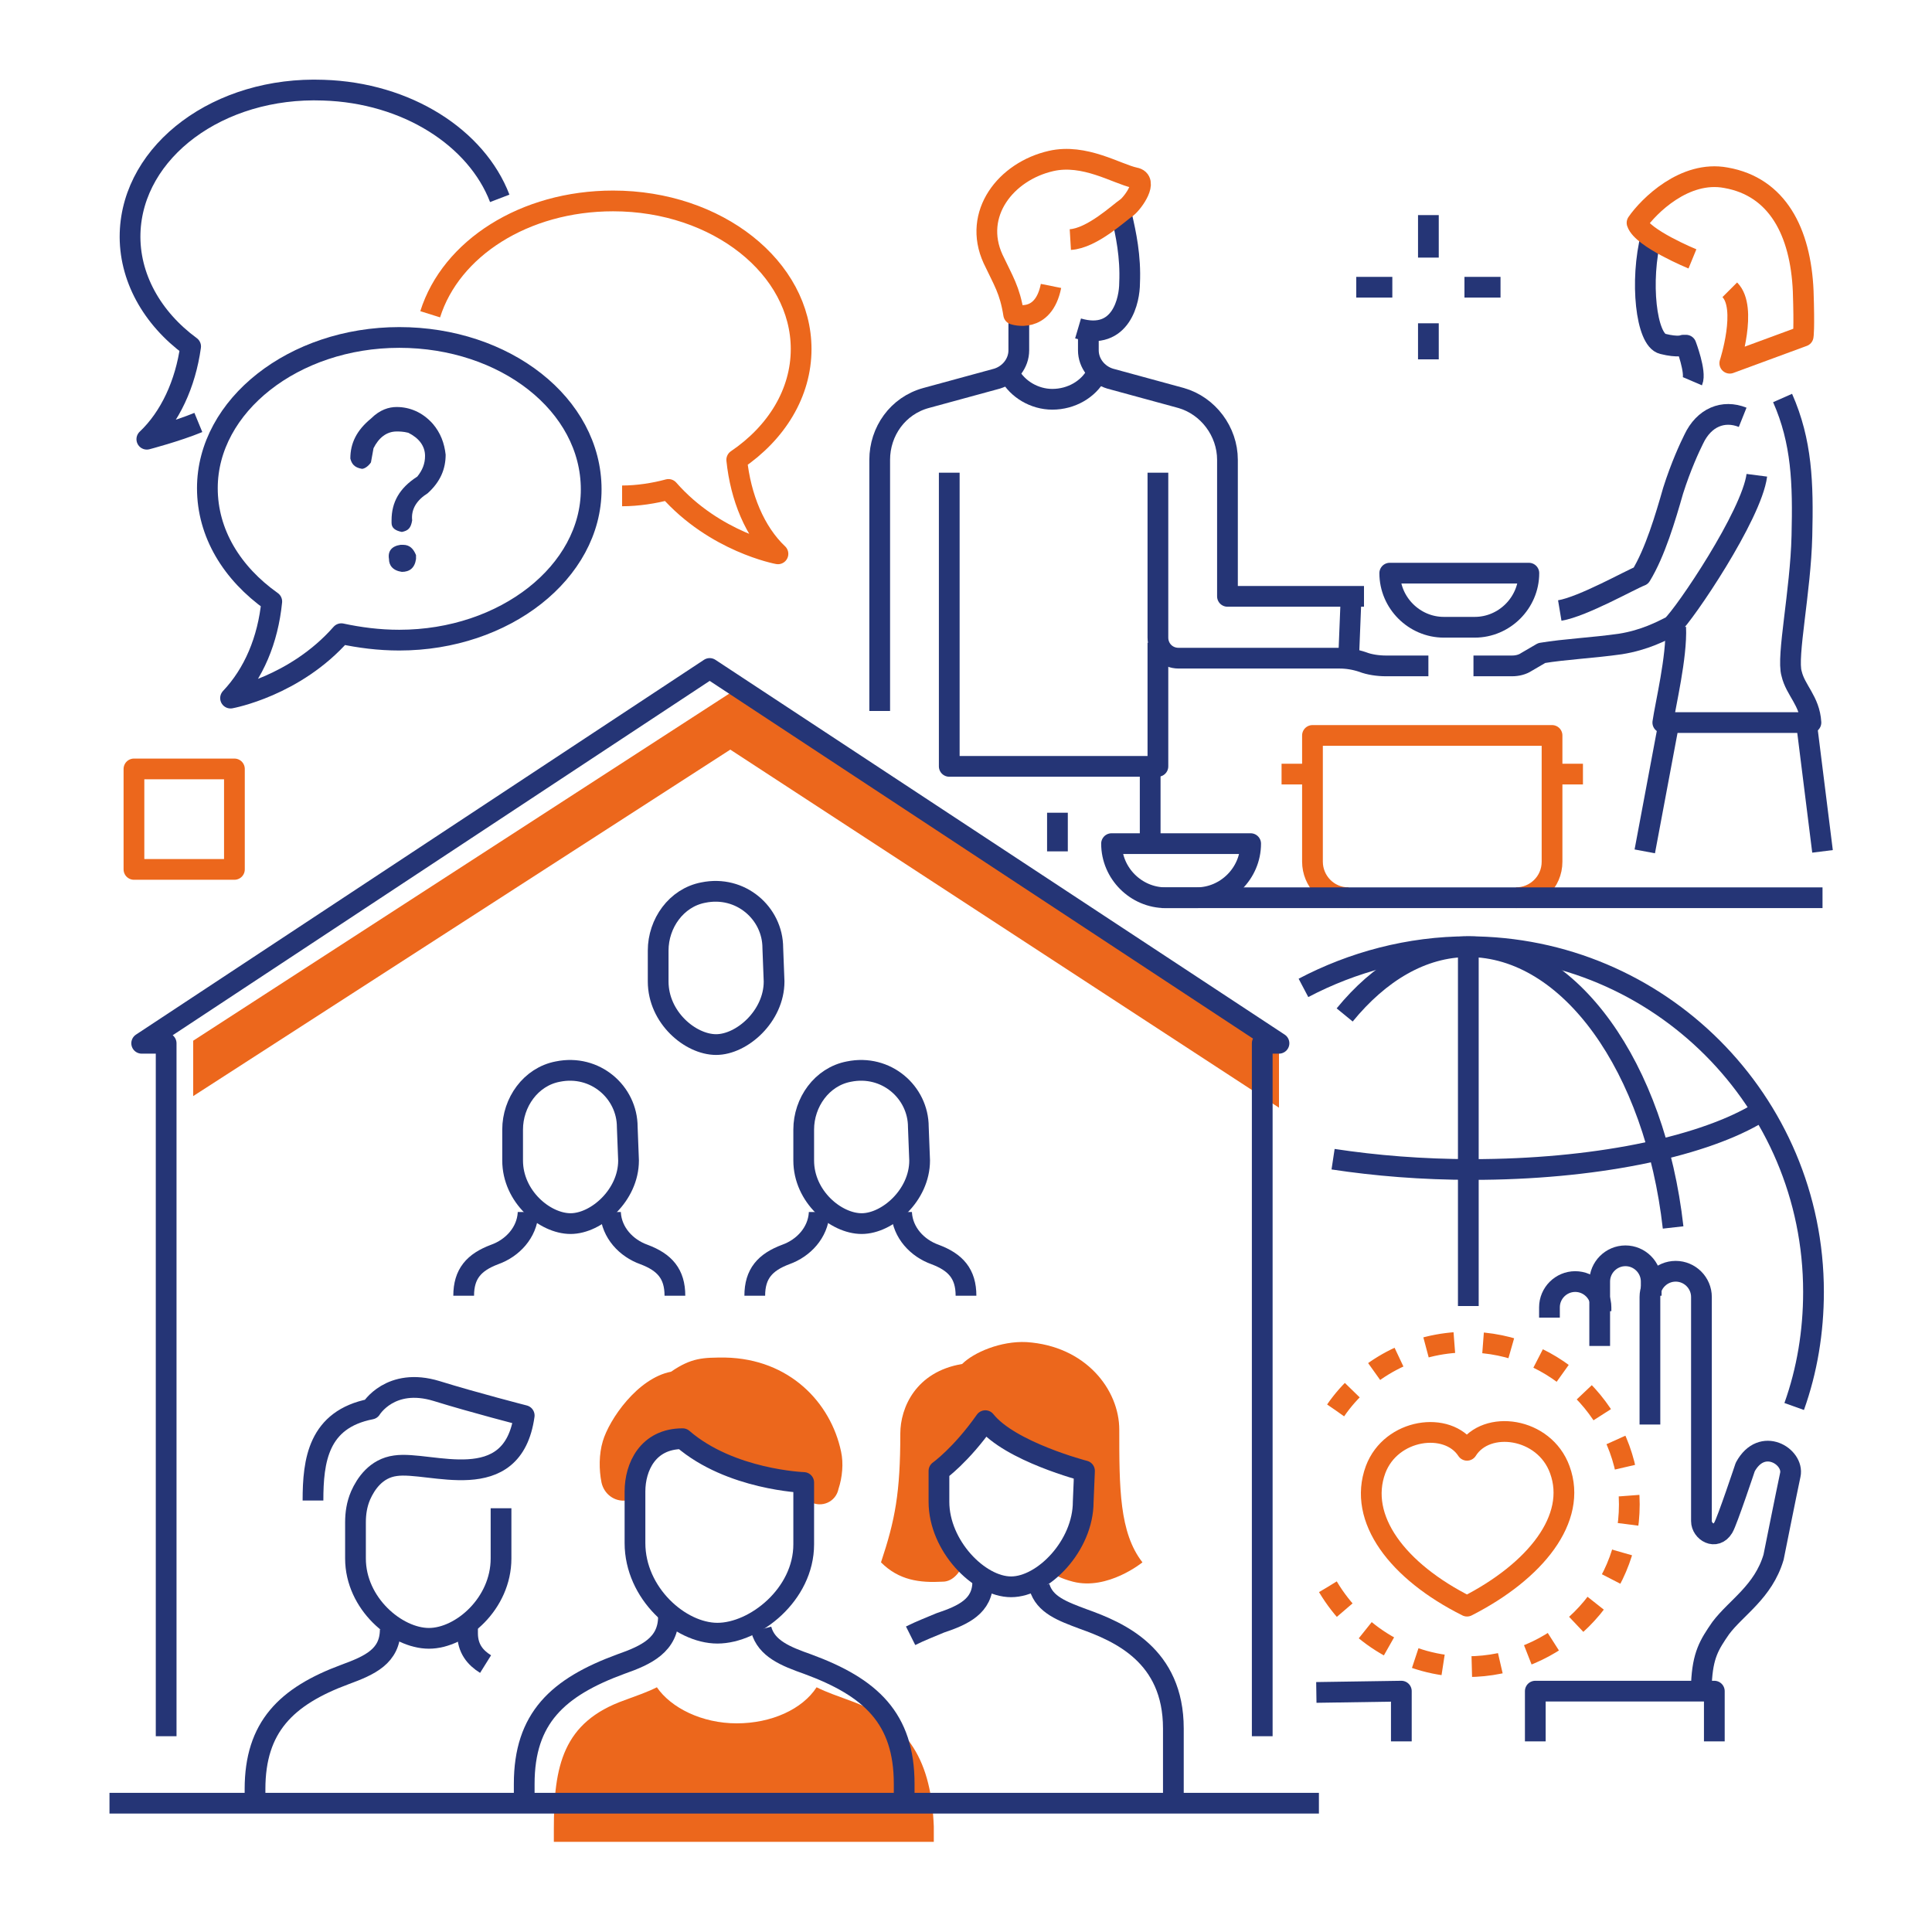 <?xml version="1.0" encoding="utf-8"?>
<!-- Generator: Adobe Illustrator 27.8.1, SVG Export Plug-In . SVG Version: 6.00 Build 0)  -->
<svg version="1.1" id="Calque_1" xmlns="http://www.w3.org/2000/svg" xmlns:xlink="http://www.w3.org/1999/xlink" x="0px" y="0px"
	 viewBox="0 0 150 150" style="enable-background:new 0 0 150 150;" xml:space="preserve">
<style type="text/css">
	.st0{fill:none;stroke:#EC671C;stroke-width:1.61;stroke-linejoin:round;stroke-miterlimit:10;}
	.st1{fill:none;stroke:#253576;stroke-width:1.61;stroke-linejoin:round;stroke-miterlimit:10;}
	.st2{fill:none;stroke:#EC671C;stroke-width:1.61;stroke-linejoin:round;stroke-miterlimit:10;stroke-dasharray:2.233,2.233;}
	.st3{fill:#253576;}
	.st4{fill:#EC671C;}
</style>
<g>
	<g>
		<path class="st0" d="M117.7,69.7c1.5,0,2.8-1.2,2.8-2.8v-9.8h-18.6v9.8c0,1.5,1.2,2.8,2.8,2.8"/>
		<line class="st0" x1="120.5" y1="60.1" x2="122.9" y2="60.1"/>
		<line class="st0" x1="101.9" y1="60.1" x2="99.5" y2="60.1"/>
		<path class="st1" d="M85.1,29.1c-0.6,1.1-1.9,1.9-3.4,1.9c-1.4,0-2.7-0.8-3.3-1.9"/>
		<path class="st1" d="M110.9,51.7h-3.3c-0.6,0-1.3-0.1-1.8-0.3c-0.6-0.2-1.2-0.3-1.8-0.3H91.5c-0.9,0-1.6-0.7-1.6-1.6V36.7"/>
		<path class="st1" d="M105.9,46.3l-10.6,0l0-10.6c0-2.2-1.5-4.2-3.6-4.8l-5.5-1.5c-1-0.3-1.7-1.2-1.7-2.2v-1.3"/>
		<line class="st1" x1="104.9" y1="46.3" x2="104.7" y2="51.3"/>
		<path class="st1" d="M79.1,24.7v2.5c0,1-0.7,1.9-1.7,2.2l-5.5,1.5c-2.2,0.6-3.6,2.6-3.6,4.8v19.5"/>
		<line class="st1" x1="90.2" y1="69.7" x2="141.5" y2="69.7"/>
		<path class="st1" d="M92.9,69.7h-2.4c-2.3,0-4.2-1.9-4.2-4.2h10.8C97.1,67.8,95.2,69.7,92.9,69.7z"/>
		<path class="st1" d="M114.5,48.7h-2.4c-2.3,0-4.2-1.9-4.2-4.2h10.8C118.7,46.8,116.8,48.7,114.5,48.7z"/>
		<path class="st1" d="M87.1,16.8c0.3,1.3,0.7,3.1,0.6,5.2c0,1.2-0.6,4.5-4,3.5"/>
		<path class="st0" d="M83.1,18.6c1.7-0.1,3.8-2.1,4.4-2.5c0.5-0.4,1.7-2.1,0.6-2.3c-1.4-0.3-3.9-1.9-6.5-1.3
			c-3.5,0.8-6.1,4.1-4.5,7.6c0.8,1.7,1.3,2.4,1.6,4.3c0,0,2.3,0.8,2.9-2.2"/>
		<path class="st1" d="M131.4,29.6c0.3-0.7-0.5-2.8-0.5-2.8h-0.2c0,0-0.4,0.2-1.6-0.1c-1.3-0.3-1.8-4.9-0.9-8.4"/>
		<path class="st1" d="M136.4,36.9c-0.4,3.1-5.6,10.8-6.6,11.7c-0.8,0.4-2.1,1.1-4,1.4c-2.1,0.3-4.3,0.4-6.1,0.7l-1.2,0.7
			c-0.3,0.2-0.7,0.3-1.1,0.3h-3"/>
		<path class="st1" d="M135.3,32.4c-1.5-0.6-3,0-3.8,1.7c-0.3,0.6-1,2.1-1.6,4c-0.6,2.1-1.4,4.8-2.5,6.6c-0.8,0.3-4.5,2.4-6.3,2.7"
			/>
		<path class="st1" d="M130.1,48.7c0.1,2.3-0.8,6-1,7.4h11.5c-0.1-1.7-1.2-2.5-1.5-3.8c-0.4-1.3,0.7-6.4,0.8-10.7
			c0.1-4.1,0-7.3-1.5-10.7"/>
		<path class="st0" d="M131.4,20.1c0,0-3.9-1.6-4.3-2.8c0.9-1.3,3.7-4.1,6.9-3.5c4,0.7,5.8,4.2,6,8.8c0.1,3,0,3.5,0,3.5l-5.7,2.1
			c0,0,1.4-4.3,0-5.7"/>
		<line class="st1" x1="140.3" y1="56.5" x2="141.5" y2="66.1"/>
		<line class="st1" x1="129.5" y1="56.5" x2="127.7" y2="66.1"/>
		<polyline class="st1" points="73.7,36.7 73.7,59.5 89.9,59.5 89.9,49.9 		"/>
		<line class="st1" x1="82.1" y1="63.1" x2="82.1" y2="66.1"/>
		<line class="st1" x1="89.3" y1="60.1" x2="89.3" y2="64.9"/>
		<path class="st1" d="M69.8,62.1c0,1.6,0.2,3,0.8,4.1"/>
	</g>
	<g>
		<path class="st0" d="M113.9,112.6c1.5-2.4,6-1.8,7.2,1.5c1.4,3.8-1.9,7.9-7.2,10.6c-5.4-2.7-8.5-6.8-7.1-10.6
			C108,110.9,112.4,110.3,113.9,112.6z"/>
		<path class="st1" d="M103.5,90c3.3,0.5,6.9,0.8,10.8,0.8c9.4,0,17.5-1.7,21.9-4.2"/>
		<line class="st1" x1="114" y1="74.1" x2="114" y2="101.4"/>
		<path class="st1" d="M124.2,104.5v-5c0-1.1,0.9-2,2-2s2,0.9,2,2v1.1"/>
		<path class="st1" d="M128.1,110.6v-9.9c0-1.1,0.9-2,2-2s2,0.9,2,2v17.4c0,0.8,1.1,1.5,1.7,0.5c0.3-0.5,1.7-4.7,1.7-4.7
			c1.3-2.4,3.8-0.8,3.5,0.6c-0.3,1.4-1.3,6.4-1.3,6.4c-0.8,2.7-2.9,3.9-4.1,5.5c-0.9,1.3-1.4,2.1-1.5,4.3"/>
		<path class="st1" d="M120.3,102.3v-0.8c0-1.1,0.9-2,2-2c1.1,0,2,0.9,2,2v0.3"/>
		<polyline class="st1" points="119.2,135.2 119.2,131.3 133.1,131.3 133.1,135.2 		"/>
		<polyline class="st1" points="108.8,135.2 108.8,131.3 102.2,131.4 		"/>
		<path class="st1" d="M129.9,95.3c-1.4-12.4-8-21.8-15.9-21.8c-3.6,0-6.9,2-9.6,5.3"/>
		<path class="st1" d="M139.3,109.2c1-2.8,1.5-5.8,1.5-8.9c0-14.8-12-26.8-26.8-26.8c-4.6,0-9,1.2-12.8,3.2"/>
		<path class="st2" d="M103.1,123.2c2.2,3.7,6.2,6.2,10.8,6.2c6.9,0,12.6-5.6,12.6-12.6c0-6.9-5.6-12.6-12.6-12.6
			c-4.2,0-8,2.1-10.2,5.3"/>
	</g>
	<g>
		<line class="st1" x1="110.9" y1="16.7" x2="110.9" y2="20"/>
		<line class="st1" x1="110.9" y1="25.1" x2="110.9" y2="27.9"/>
		<line class="st1" x1="105.3" y1="22.3" x2="108.1" y2="22.3"/>
		<line class="st1" x1="113.7" y1="22.3" x2="116.5" y2="22.3"/>
	</g>
	<g>
		<path class="st3" d="M30.8,31.6c1,0,2,0.4,2.8,1.3c0.6,0.7,0.9,1.5,1,2.4c0,1.1-0.4,2.1-1.4,3c-0.8,0.5-1.3,1.2-1.2,2.1
			c-0.1,0.6-0.3,0.8-0.8,0.9c-0.5-0.1-0.8-0.3-0.8-0.7l0-0.2c0-1.4,0.6-2.5,2-3.4c0.4-0.5,0.6-1,0.6-1.6c0-0.8-0.5-1.4-1.3-1.8
			c-0.4-0.1-0.7-0.1-0.9-0.1c-0.8,0-1.4,0.5-1.8,1.3l-0.2,1.1c-0.2,0.3-0.5,0.5-0.7,0.5c-0.6-0.1-0.8-0.4-0.9-0.8
			c0-1.2,0.5-2.2,1.6-3.1C29.5,31.8,30.2,31.6,30.8,31.6z M31.1,42.3l0.2,0c0.5,0,0.8,0.3,1,0.8l0,0.3c-0.1,0.7-0.5,1-1.1,1
			c-0.7-0.1-1-0.5-1-1C30.1,42.8,30.4,42.4,31.1,42.3z"/>
		<path class="st1" d="M31,26.2c-8.2,0-14.9,5.3-14.9,11.7c0,3.5,1.9,6.6,5,8.8c-0.3,3-1.4,5.6-3.2,7.5c0,0,5-0.9,8.6-5
			c1.4,0.3,2.9,0.5,4.5,0.5c8.2,0,14.9-5.3,14.9-11.7C45.9,31.4,39.2,26.2,31,26.2z"/>
		<path class="st0" d="M33.4,24.4c1.6-5.1,7.3-8.8,14.2-8.8c8.1,0,14.6,5.2,14.6,11.5c0,3.4-1.9,6.5-5,8.6c0.3,2.9,1.4,5.6,3.2,7.3
			c0,0-4.9-0.9-8.5-5c-1.1,0.3-2.4,0.5-3.6,0.5"/>
		<path class="st1" d="M38.8,15.4C37,10.7,31.6,7.2,25.1,7c-8.1-0.3-14.8,4.7-15,11.1c-0.1,3.4,1.7,6.6,4.7,8.8
			c-0.4,2.9-1.6,5.5-3.4,7.2c0,0,2.3-0.6,4-1.3"/>
	</g>
	<g>
		<polygon class="st4" points="15,85.1 56.7,58.2 99.3,86 99.3,81.6 56.7,53.8 15,80.8 		"/>
		<path class="st4" d="M65.9,132c-0.8-0.3-1.7-0.6-2.5-1c-1.1,1.7-3.5,2.8-6.2,2.8c-2.7,0-5.1-1.2-6.2-2.8c-0.8,0.4-1.7,0.7-2.5,1
			c-4.8,1.7-5.5,5.1-5.5,10v1h29.5v-1.2C72.3,136.9,70.7,133.7,65.9,132z"/>
		<path class="st1" d="M40.7,140v-1.5c0-5.1,2.6-7.5,7.5-9.3c2-0.7,3.7-1.5,3.7-3.7v-0.2"/>
		<path class="st1" d="M59.1,126.5c0.4,1.5,1.9,2.1,3.6,2.7c4.9,1.8,7.5,4.2,7.5,9.3v1.5"/>
		<path class="st4" d="M65.3,112.7c-0.8-3.8-4-7.2-9-7.3c-1.7,0-2.6,0-4.2,1.1c-2.6,0.5-4.8,3.7-5.3,5.4c-0.3,1-0.3,2.2-0.1,3.2
			c0.2,0.9,1,1.5,1.9,1.4l0.6-0.1c0.6-2,1.4-3.7,3.4-4.4c4.2,1.4,8.2,2.9,9.7,4.3l0.6,0.3c0.9,0.5,2,0,2.2-1
			C65.4,114.7,65.5,113.6,65.3,112.7z"/>
		<path class="st1" d="M62.4,119.9c0,3.9-3.8,6.9-6.7,6.9c-2.9,0-6.4-3.1-6.4-7c0,0,0-2.1,0-4c0-1.9,1-4.1,3.7-4.1
			c3.7,3.2,9.4,3.4,9.4,3.4V119.9z"/>
		<path class="st4" d="M86.9,111c0-3.1-2.6-6.5-7.2-6.8c-2-0.1-4.1,0.8-5,1.7c-3.6,0.6-4.8,3.4-4.8,5.4c0,4.6-0.4,6.7-1.5,10
			c1.4,1.4,3,1.6,4.8,1.5c0.8,0,1.5-0.8,1.8-2c-1.7-1.2-1.8-6.5-1.8-6.5s0.7-0.8,2.7-3.5c2,2.4,7.4,3.5,7.4,3.5s0.9,3.8-1.9,7.4
			c0,0,0,0.6,1.9,1.1c2.7,0.7,5.4-1.5,5.4-1.5C86.9,119,86.9,115.5,86.9,111z"/>
		<path class="st1" d="M19.8,140v-1.1c0-4.8,2.4-7.2,7-8.9c1.9-0.7,3.5-1.4,3.5-3.5"/>
		<path class="st1" d="M37.7,129.2c-0.8-0.5-1.4-1.2-1.4-2.4v-0.6"/>
		<path class="st1" d="M38.9,117.1v3.9c0,3.5-3.1,6.2-5.6,6.2c-2.5,0-5.7-2.7-5.7-6.2v-2.8c0-0.7,0.1-1.4,0.4-2.1
			c0.4-0.9,1.2-2.1,2.7-2.3c2.7-0.4,9.1,2.5,10-3.9c0,0-3.9-1-6.8-1.9c-3.6-1.1-5.1,1.4-5.1,1.4c-4.1,0.8-4.5,4-4.5,7.1"/>
		<path class="st1" d="M91.1,140v-5.8c0-5.7-4.2-7.5-7-8.5c-1.6-0.6-3-1.1-3.4-2.5"/>
		<path class="st1" d="M70.7,127c0.8-0.4,1.6-0.7,2.3-1c1.8-0.6,3.3-1.3,3.3-3.2v-0.1"/>
		<path class="st1" d="M84.1,116.6c0,3.4-3.1,6.6-5.6,6.6c-2.5,0-5.6-3.2-5.6-6.6v-2.4c0,0,1.7-1.2,3.6-3.9c1.9,2.4,7.7,3.9,7.7,3.9
			L84.1,116.6z"/>
		<polyline class="st1" points="98,134.8 98,81 99.3,81 55.1,51.9 11,81 12.9,81 12.9,134.8 		"/>
		<line class="st1" x1="8.5" y1="140" x2="102.4" y2="140"/>
		<path class="st1" d="M48.8,90.1c0,2.7-2.5,4.9-4.5,4.9c-2,0-4.5-2.1-4.5-4.9v-2.4c0-2.1,1.4-4.1,3.5-4.5c2.9-0.6,5.4,1.6,5.4,4.3
			L48.8,90.1z"/>
		<path class="st1" d="M41,94.1l0,0.1c-0.1,1.5-1.2,2.7-2.6,3.2c-1.6,0.6-2.4,1.5-2.4,3.2"/>
		<path class="st1" d="M47.4,94.1l0,0.1c0.1,1.5,1.2,2.7,2.6,3.2c1.6,0.6,2.4,1.5,2.4,3.2"/>
		<path class="st1" d="M71.4,90.1c0,2.7-2.5,4.9-4.5,4.9c-2,0-4.5-2.1-4.5-4.9v-2.4c0-2.1,1.4-4.1,3.5-4.5c2.9-0.6,5.4,1.6,5.4,4.3
			L71.4,90.1z"/>
		<path class="st1" d="M63.6,94.1l0,0.1c-0.1,1.5-1.2,2.7-2.6,3.2c-1.6,0.6-2.4,1.5-2.4,3.2"/>
		<path class="st1" d="M70,94.1l0,0.1c0.1,1.5,1.2,2.7,2.6,3.2c1.6,0.6,2.4,1.5,2.4,3.2"/>
		<path class="st1" d="M60.1,76.2c0,2.7-2.5,4.9-4.5,4.9c-2,0-4.5-2.1-4.5-4.9v-2.4c0-2.1,1.4-4.1,3.5-4.5c2.9-0.6,5.4,1.6,5.4,4.3
			L60.1,76.2z"/>
	</g>
	<rect x="10.4" y="59.7" class="st0" width="7.8" height="7.8"/>
</g>
</svg>
